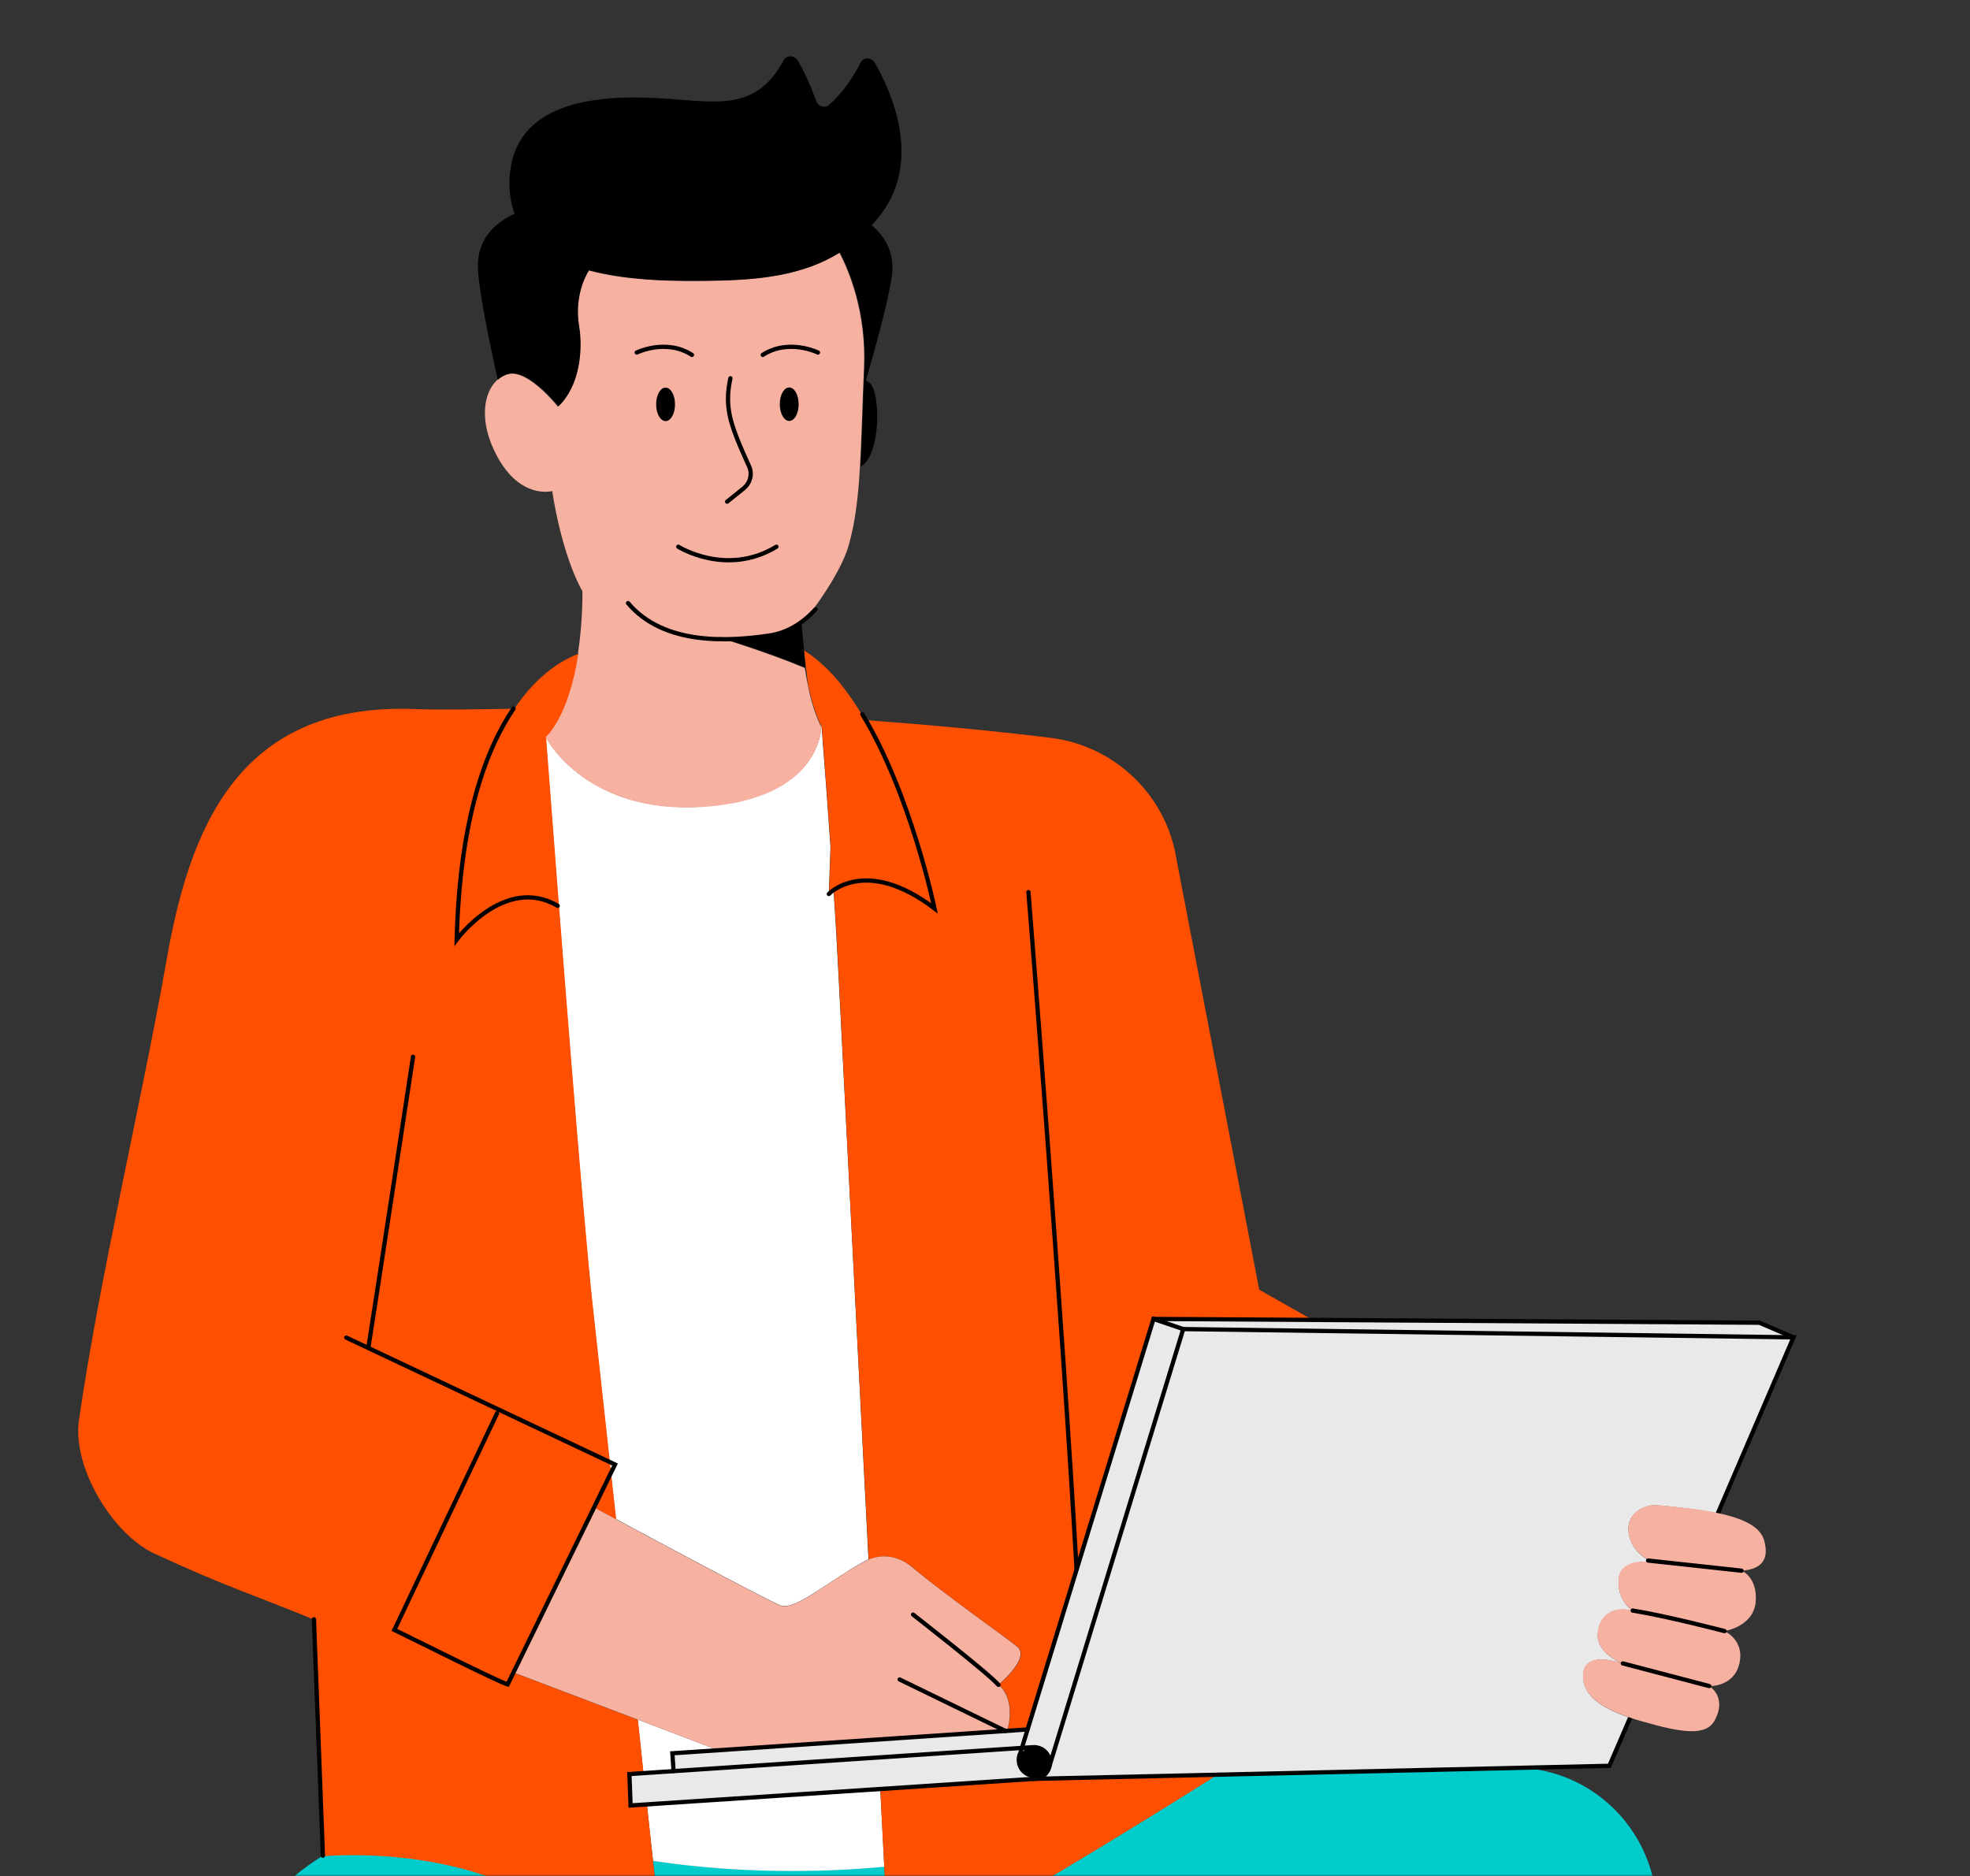 <svg width="463" height="441" viewBox="0 0 463 441" fill="none" xmlns="http://www.w3.org/2000/svg">
<rect x="0" y="0" width="463" height="441" fill="#333333" stroke="none"/>
<mask id="mask0_2875_62631" style="mask-type:alpha" maskUnits="userSpaceOnUse" x="0" y="0" width="463" height="441">
<rect width="462.437" height="441" fill="#D9D9D9"/>
</mask>
<g mask="url(#mask0_2875_62631)">
<path d="M286.13 417.113C276.924 422.936 243.926 443.622 222.131 455.324C217.695 455.157 213.202 454.991 208.655 454.769C208.433 450.832 208.156 445.397 207.823 438.742C196.62 439.796 176.212 440.794 153.474 437.355C154.195 443.789 154.75 449.057 155.138 452.551C147.595 452.218 140.275 451.941 133.343 451.608C112.768 433.362 78.827 435.858 76.054 436.08C73.448 437.688 71.008 439.463 68.678 441.404C66.294 443.345 64.02 445.452 61.913 447.615C38.454 471.573 46.828 511.558 77.718 524.536C85.926 527.974 94.3 530.747 101.842 531.856C104.172 532.189 106.39 532.355 108.553 532.355L109.44 532.244L293.95 532.355L275.149 626.8L283.801 628.076L338.76 636.284L348.52 637.726L369.705 541.728L374.697 519.101L384.069 476.675L388.561 456.267C393.164 435.359 377.192 415.505 355.785 415.505H355.12L286.185 417.058L286.13 417.113Z" fill="#00CCCC"/>
<path d="M151.256 416.778L158.243 416.335L158.077 412.12L168.78 411.399L149.869 404.189C150.313 408.515 150.812 412.73 151.2 416.778H151.256Z" fill="white"/>
<path d="M144.767 357.05C155.193 362.651 179.705 375.795 183.421 377.347C186.749 378.734 195.289 371.247 203.164 366.977C203.497 366.81 203.774 366.644 204.107 366.533C201.223 310.077 197.951 246.189 197.008 228.11C196.731 222.397 196.343 215.964 195.899 209.198C195.178 209.697 194.79 210.086 194.79 210.086L195.178 199.049C194.513 189.455 193.792 179.695 193.071 170.655L192.904 170.544C192.904 170.544 192.96 170.71 193.015 170.766C193.015 170.766 193.182 187.625 165.342 189.566C138.445 191.452 128.85 174.426 128.24 173.206C131.623 217.794 136.836 285.12 139.221 306.805C140.386 317.286 142.438 336.087 144.711 356.939L144.767 357.05Z" fill="white"/>
<path d="M153.476 437.411C176.214 440.849 196.623 439.851 207.825 438.797C207.548 433.418 207.215 427.262 206.882 420.496L152.034 424.101C152.533 428.926 153.032 433.362 153.476 437.355V437.411Z" fill="white"/>
<path d="M133.343 451.662C140.22 451.995 147.54 452.272 155.138 452.605C154.75 449.055 154.195 443.842 153.474 437.409C153.031 433.416 152.587 428.924 152.032 424.155L148.206 424.432L147.928 417.056L151.256 416.834C150.812 412.786 150.368 408.571 149.925 404.245L120.698 393.154L140.109 354.61C140.109 354.61 141.939 355.608 144.823 357.161C142.549 336.309 140.497 317.509 139.332 307.027C136.948 285.343 131.735 218.017 128.352 173.428V173.373C128.352 173.373 133.731 168.992 136.06 153.63C132.788 154.85 126.632 158.067 120.865 166.607C112.546 166.663 104.726 166.94 97.406 166.663C55.313 165.054 44.388 195.834 39.119 225.836C33.13 259.777 23.369 300.372 18.544 333.924C16.992 344.794 26.364 360.6 36.346 365.203C52.818 372.856 59.861 374.963 73.892 380.731L75.999 436.3C75.999 436.3 76.055 436.3 76.165 436.3C78.938 436.078 112.879 433.583 133.454 451.828L133.343 451.662Z" fill="#FF4F00"/>
<path d="M195.236 199.106L194.847 210.142C194.847 210.142 195.235 209.754 195.956 209.255C196.4 216.021 196.788 222.454 197.066 228.166C197.953 246.19 201.225 310.133 204.164 366.589C207.603 365.148 211.374 365.813 214.424 368.364C221.911 374.742 236.94 385.223 239.158 387.109C242.32 389.771 234.722 395.982 234.722 395.982C234.722 395.982 238.16 398.311 237.217 404.8L236.774 406.797L241.543 406.464L271.158 309.967L308.37 310.189L298.776 304.754L295.947 303.145L276.038 199.549C272.766 185.629 261.175 175.203 246.923 173.429C232.448 171.654 217.807 170.323 203.332 169.269C199.284 162.282 194.515 156.292 188.969 152.909L189.912 160.895C190.632 164.278 191.631 167.717 192.962 170.545L193.128 170.656C193.849 179.64 194.57 189.456 195.236 199.05V199.106Z" fill="#FF4F00"/>
<path d="M207.823 438.796C208.155 445.451 208.433 450.886 208.655 454.823C213.202 454.989 217.694 455.156 222.131 455.378C243.926 443.676 276.924 422.99 286.13 417.167L243.87 418.11C243.87 418.11 243.649 418.11 243.538 418.11C243.427 418.11 243.316 418.11 243.205 418.11L206.88 420.494C207.213 427.26 207.545 433.416 207.823 438.796Z" fill="#FF4F00"/>
<path d="M234.665 395.98C234.665 395.98 242.207 389.769 239.101 387.107C236.883 385.221 221.854 374.684 214.367 368.362C211.372 365.811 207.546 365.145 204.107 366.587C203.774 366.698 203.497 366.864 203.164 367.031C195.289 371.246 186.749 378.788 183.421 377.401C179.706 375.849 155.193 362.705 144.767 357.104C141.883 355.551 140.053 354.553 140.053 354.553L120.643 393.096L149.869 404.188L168.78 411.397L236.717 406.85L237.16 404.853C238.103 398.309 234.665 396.035 234.665 396.035V395.98Z" fill="#F7B1A1"/>
<path d="M135.947 153.518C133.618 168.88 128.238 173.261 128.238 173.261C128.238 173.261 128.238 173.261 128.238 173.316C128.848 174.481 138.443 191.507 165.34 189.676C193.235 187.735 193.013 170.876 193.013 170.876C193.013 170.821 192.958 170.71 192.902 170.654C191.516 167.826 190.518 164.388 189.852 161.005C189.575 159.674 189.353 158.287 189.131 157.012C179.703 153.074 168.889 149.858 168.889 149.858C183.641 151.133 188.355 146.696 188.355 146.696V146.918C188.355 146.918 188.355 146.752 188.355 146.641C191.793 142.814 197.616 134.274 199.336 128.617C199.779 127.12 200.168 125.511 200.5 123.903C201.332 119.633 201.831 114.919 202.109 109.706C202.497 102.884 202.663 95.231 203.051 86.635C203.661 73.159 199.336 63.343 197.284 59.405C188.688 64.785 178.483 65.838 167.447 66.005C159.905 66.116 148.259 66.227 138.332 63.565C137.112 65.561 134.949 70.22 136.002 76.708C136.945 82.42 136.113 90.85 131.122 95.619C131.122 95.619 124.245 86.857 119.476 87.911C118.533 88.133 117.646 88.632 116.814 89.353C113.708 92.237 112.377 98.947 116.814 107.21C122.36 117.525 129.791 115.418 129.791 115.418C129.791 115.418 130.29 119.078 131.455 123.903C132.619 128.673 134.394 134.551 136.89 138.988C136.89 144.7 136.446 149.525 135.836 153.573L135.947 153.518Z" fill="#F7B1A1"/>
<path d="M131.236 95.51C136.227 90.796 137.059 82.366 136.116 76.654C135.062 70.165 137.225 65.507 138.445 63.51C148.372 66.172 160.018 66.061 167.561 65.95C178.597 65.784 188.801 64.675 197.397 59.351C199.449 63.233 203.775 73.049 203.165 86.581C202.777 95.177 202.666 102.83 202.222 109.651C206.492 107.655 207.047 95.177 205.106 91.017C204.662 90.13 204.108 89.631 203.497 89.465C205.771 81.59 208.655 71.219 209.542 65.34C210.43 59.684 208.211 55.746 204.884 52.973C205.66 52.086 206.437 51.198 207.158 50.2C216.697 37.445 209.432 21.362 205.605 14.762C204.828 13.431 202.943 13.376 202.277 14.707C199.615 19.92 196.732 23.026 194.791 24.689C193.848 25.521 192.295 25.022 191.851 23.802C190.021 18.811 188.524 15.872 187.415 14.152C186.638 12.932 184.864 12.932 184.198 14.152C177.931 25.743 169.391 24.135 157.412 23.247C142.438 22.138 120.532 22.748 119.756 42.214C119.645 45.264 120.088 47.926 120.92 50.256C115.874 52.585 111.714 56.744 112.38 64.009C112.879 70.165 115.208 81.201 116.983 89.298C117.759 88.577 118.647 88.078 119.645 87.856C124.414 86.802 131.291 95.51 131.291 95.51H131.236Z" fill="black"/>
<path d="M188.414 146.809V146.587C188.414 146.587 183.756 151.024 168.948 149.748C168.948 149.748 179.763 152.965 189.19 156.902C189.19 156.902 189.246 156.902 189.301 156.902L188.414 146.698V146.809Z" fill="black"/>
<path d="M308.312 310.243L271.099 310.021L241.485 406.519L236.715 406.851L168.779 411.399L158.076 412.12L158.242 416.335L151.254 416.778L147.927 417L148.204 424.376L152.031 424.099L206.879 420.494L243.204 418.109C243.204 418.109 243.426 418.109 243.537 418.109C243.647 418.109 243.758 418.109 243.869 418.109L286.128 417.167L355.063 415.614L378.3 415.115L383.18 403.801C376.248 401.472 372.31 398.588 372.089 394.373C371.811 389.548 376.414 389.327 381.461 391.101C381.461 391.101 375.25 388.717 375.527 384.169C375.804 379.621 379.409 377.403 383.735 378.679C383.735 378.679 379.908 376.128 380.463 371.081C381.017 366.034 388.56 367.254 388.56 367.254C388.56 367.254 383.18 365.313 382.737 359.878C382.404 355.553 386.619 353.556 389.613 353.833C395.27 354.333 399.984 354.943 403.811 355.719L421.557 314.403L416.732 312.295L413.627 310.964L308.423 310.354L308.312 310.243ZM246.864 415.447C246.143 417.388 243.98 418.331 242.039 417.61C240.098 416.889 239.1 414.726 239.821 412.785C240.542 410.844 242.705 409.902 244.646 410.623C246.587 411.344 247.585 413.506 246.864 415.447Z" fill="#E9E9EA"/>
<path d="M244.646 410.623C242.705 409.902 240.542 410.845 239.821 412.786C239.1 414.727 240.099 416.89 242.04 417.611C243.981 418.332 246.144 417.389 246.865 415.448C247.586 413.507 246.587 411.344 244.646 410.623Z" fill="black"/>
<path d="M214.591 379.513C214.591 379.513 232.393 393.377 234.667 396.039" stroke="black" stroke-miterlimit="10" stroke-linecap="round"/>
<path d="M211.43 394.763L236.275 406.853" stroke="black" stroke-miterlimit="10" stroke-linecap="round"/>
<path d="M81.379 314.405L144.546 344.242L119.312 395.929C117.371 395.43 96.741 385.059 92.692 383.118L116.817 332.207" stroke="black" stroke-miterlimit="10" stroke-linecap="round"/>
<path d="M97.075 248.408C97.075 248.408 88.757 302.979 86.594 316.677" stroke="black" stroke-miterlimit="10" stroke-linecap="round"/>
<path d="M253.024 368.865C249.697 309.414 241.711 209.7 241.711 209.7" stroke="black" stroke-miterlimit="10" stroke-linecap="round"/>
<path d="M191.688 143.205C188.638 146.532 184.977 148.806 180.652 149.416C171.39 150.747 156.084 151.801 147.599 141.763" stroke="black" stroke-miterlimit="10" stroke-linecap="round"/>
<path d="M156.431 98.983C157.656 98.981 158.647 97.217 158.645 95.043C158.642 92.868 157.647 91.106 156.422 91.108C155.196 91.109 154.205 92.873 154.208 95.048C154.211 97.222 155.206 98.984 156.431 98.983Z" fill="black"/>
<path d="M185.493 98.947C186.718 98.945 187.709 97.181 187.706 95.006C187.703 92.832 186.708 91.07 185.483 91.072C184.258 91.073 183.267 92.837 183.269 95.012C183.272 97.186 184.267 98.948 185.493 98.947Z" fill="black"/>
<path d="M171.666 88.912C170.557 94.014 171.111 97.674 173.108 102.777C174.106 105.328 175.215 107.768 176.047 109.598C176.879 111.428 176.325 113.48 174.827 114.756L170.89 117.917" stroke="black" stroke-miterlimit="10" stroke-linecap="round"/>
<path d="M159.409 128.507C159.409 128.507 170.723 135.661 182.48 128.507" stroke="black" stroke-miterlimit="10" stroke-linecap="round"/>
<path d="M149.649 82.866C149.649 82.866 156.526 79.484 162.627 83.421" stroke="black" stroke-miterlimit="10" stroke-linecap="round"/>
<path d="M192.242 82.866C192.242 82.866 185.365 79.484 179.265 83.421" stroke="black" stroke-miterlimit="10" stroke-linecap="round"/>
<path d="M202.666 167.884C214.035 186.573 219.636 213.526 219.636 213.526C203.276 201.103 194.791 210.143 194.791 210.143" stroke="black" stroke-miterlimit="10" stroke-linecap="round"/>
<path d="M120.699 166.555C114.1 176.26 108.055 192.786 107.334 220.848C107.334 220.848 118.647 205.597 131.07 212.918" stroke="black" stroke-miterlimit="10" stroke-linecap="round"/>
<path d="M158.302 416.278L158.024 412.119L241.489 406.518" stroke="black" stroke-miterlimit="10" stroke-linecap="round"/>
<path d="M243.204 418.112L148.204 424.379L147.927 417.003L242.76 410.681C244.757 410.57 246.531 412.012 246.698 414.064C246.92 416.171 245.311 418.001 243.204 418.168V418.112Z" stroke="black" stroke-miterlimit="10" stroke-linecap="round"/>
<path d="M271.099 310.021L413.515 310.909L421.501 314.347" stroke="black" stroke-miterlimit="10" stroke-linecap="round"/>
<path d="M243.872 418.109L378.247 415.059L383.127 403.745" stroke="black" stroke-miterlimit="10" stroke-linecap="round"/>
<path d="M403.757 355.663L421.504 314.346L278.089 312.405" stroke="black" stroke-miterlimit="10" stroke-linecap="round"/>
<path d="M239.655 412.564L271.1 310.021L278.087 312.406L246.754 414.782C246.144 416.723 244.147 417.832 242.206 417.278C240.154 416.723 238.99 414.616 239.6 412.564H239.655Z" stroke="black" stroke-miterlimit="10" stroke-linecap="round"/>
<path d="M75.889 436.188L73.781 380.619" stroke="black" stroke-miterlimit="10" stroke-linecap="round"/>
<path d="M382.681 359.826C383.125 365.206 388.504 367.202 388.504 367.202C388.504 367.202 380.907 365.927 380.408 371.029C379.909 376.131 383.68 378.626 383.68 378.626C379.354 377.295 375.694 379.514 375.472 384.117C375.25 388.72 381.406 391.049 381.406 391.049C376.359 389.274 371.756 389.552 372.033 394.321C372.255 398.536 376.193 401.42 383.125 403.749C384.123 404.082 385.122 404.415 386.231 404.692C395.104 407.243 400.927 408.186 402.979 404.414C406.029 398.813 401.704 396.318 401.704 396.318C401.704 396.318 407.527 396.595 408.802 390.994C410.078 385.392 405.253 383.396 405.253 383.396C405.253 383.396 412.074 382.398 412.629 376.575C413.128 370.751 409.357 369.199 409.357 369.199C412.906 368.921 416.123 367.479 414.625 362.1C413.738 358.939 410.022 356.998 403.811 355.667C399.984 354.835 395.215 354.28 389.614 353.781C386.619 353.504 382.404 355.5 382.737 359.826H382.681Z" fill="#F7B1A1"/>
<path d="M387.34 366.812C394.383 367.589 409.301 369.197 409.301 369.197" stroke="black" stroke-miterlimit="10" stroke-linecap="round"/>
<path d="M383.734 378.568C391.72 379.844 405.308 383.393 405.308 383.393" stroke="black" stroke-miterlimit="10" stroke-linecap="round"/>
<path d="M381.406 390.992L401.704 396.316" stroke="black" stroke-miterlimit="10" stroke-linecap="round"/>
</g>
</svg>
